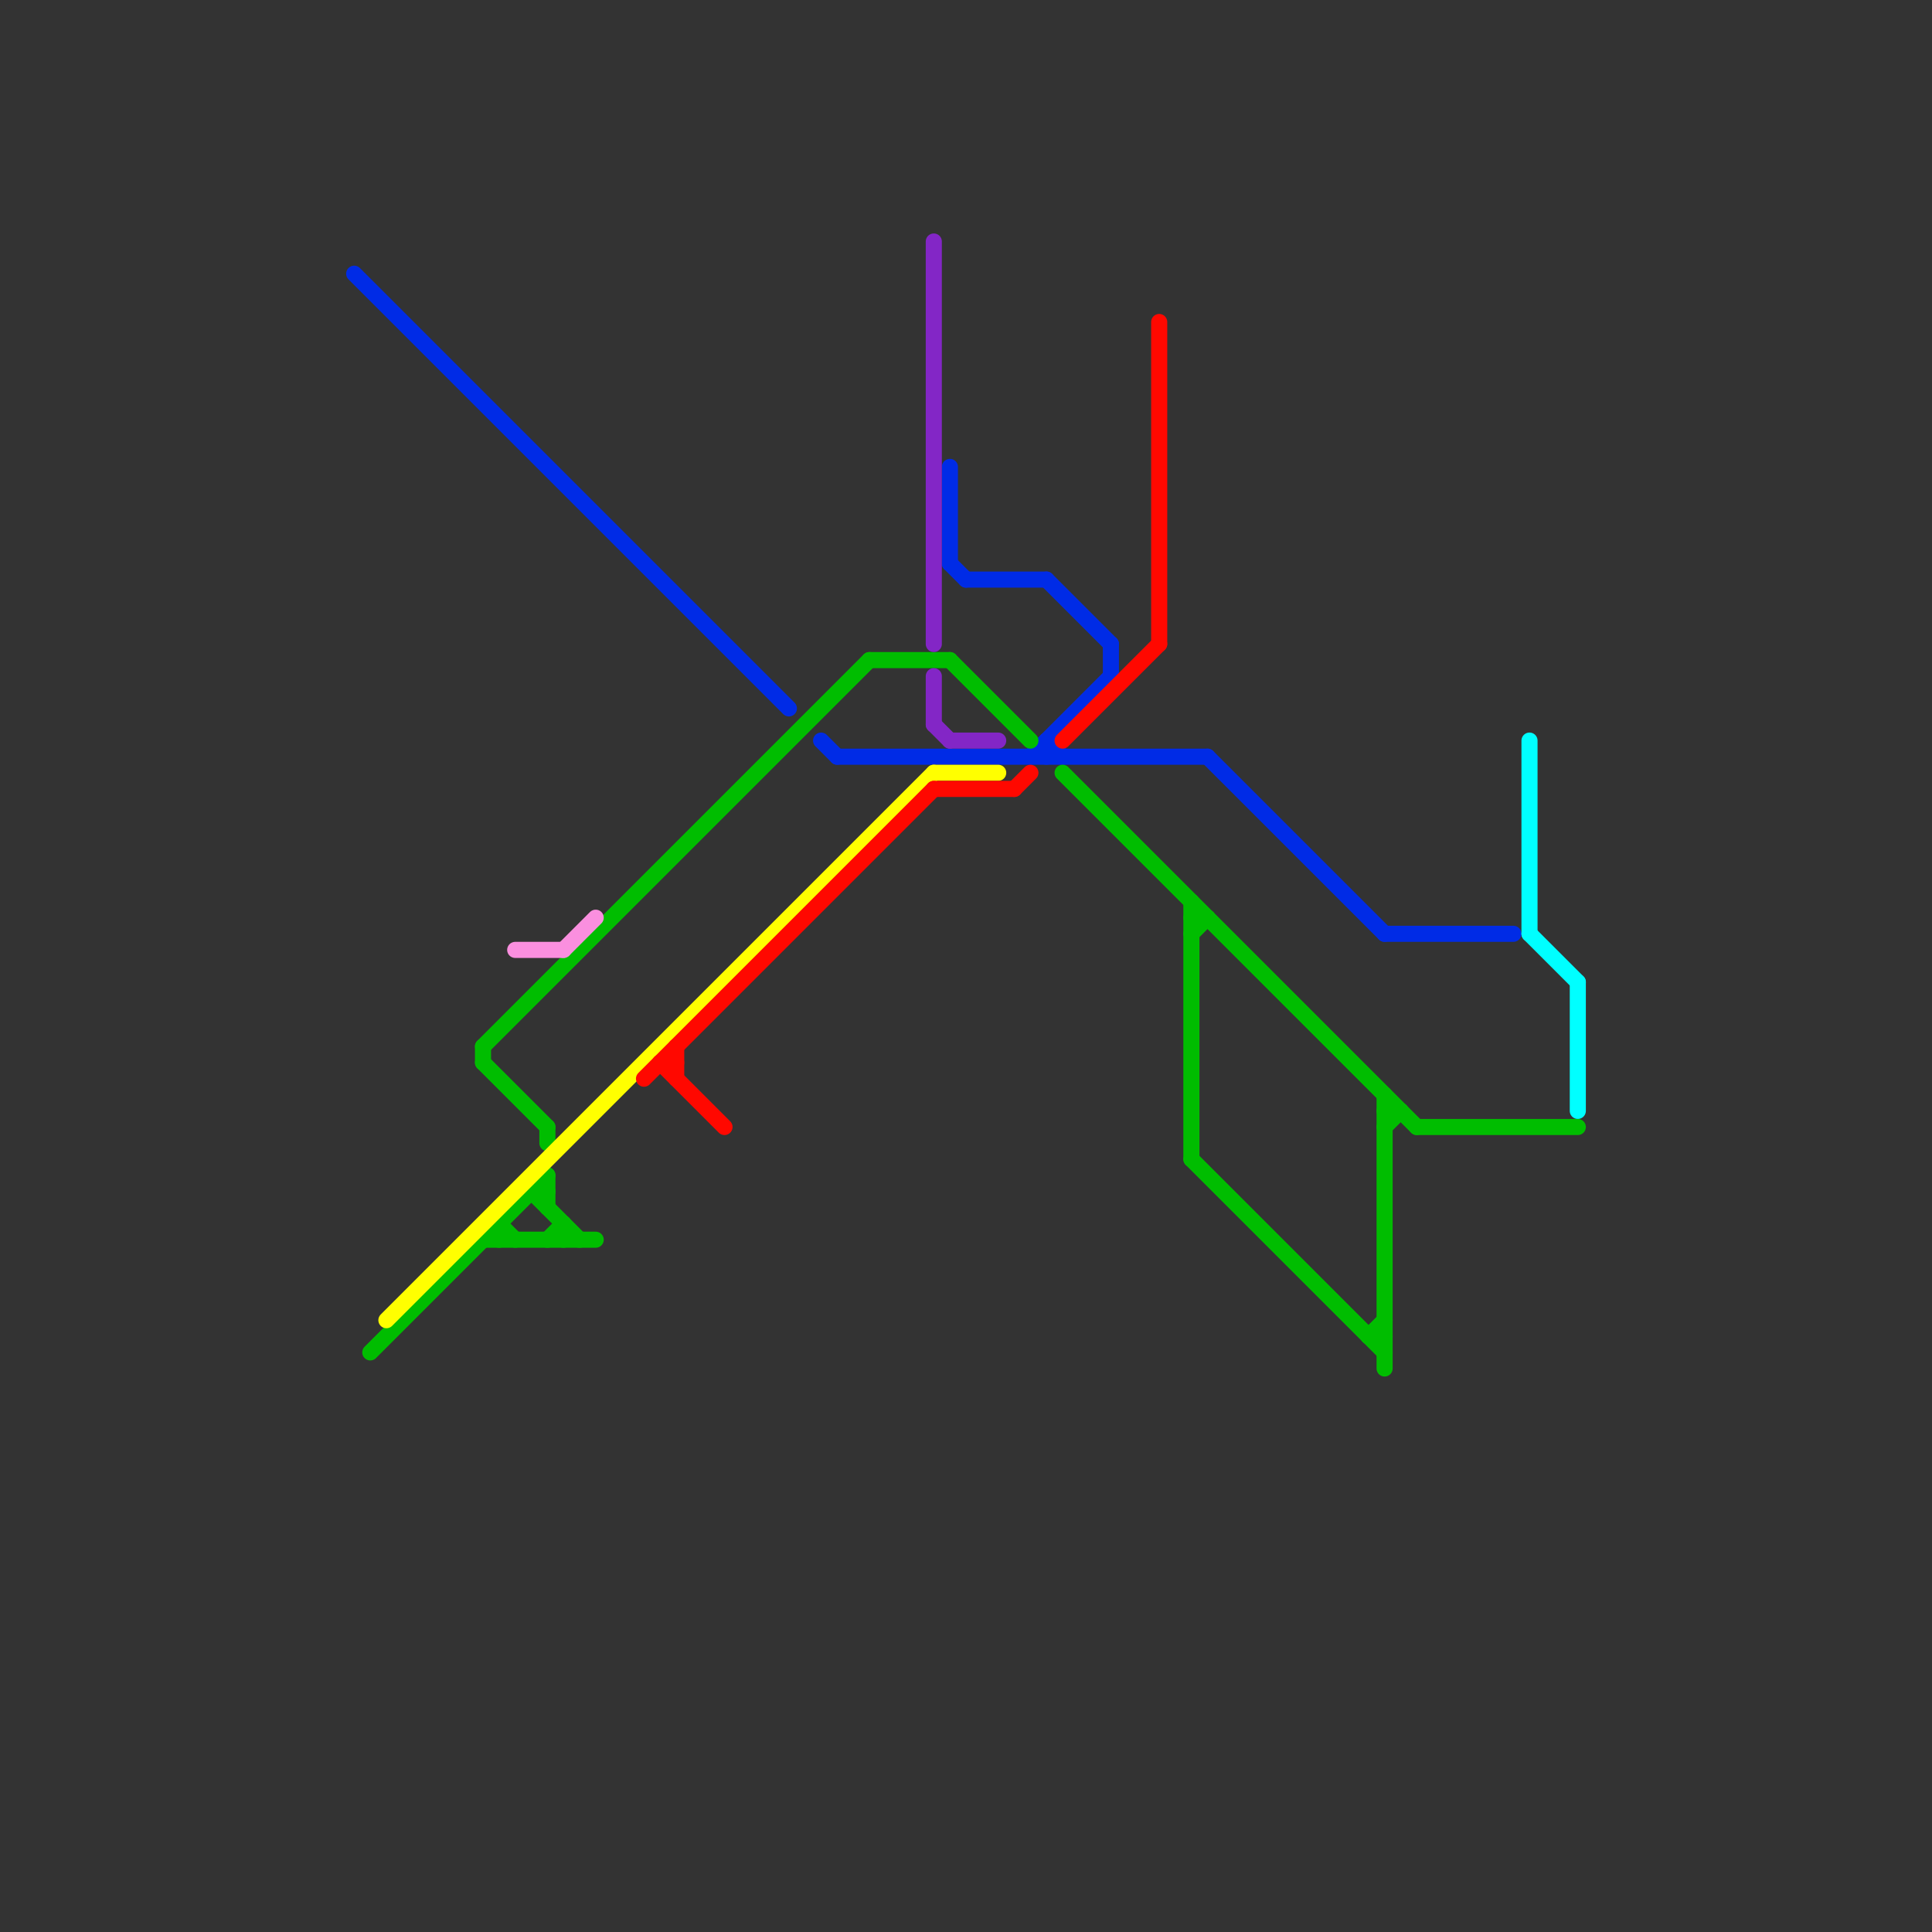 
<svg version="1.1" xmlns="http://www.w3.org/2000/svg" viewBox="0 0 120 120">
<rect x="0" y="0" width="120" height="120" fill="#333333" stroke="none"/>
<style>text { font: 1px Helvetica; font-weight: 600; white-space: pre; dominant-baseline: central; } line { stroke-width: 1; fill: none; stroke-linecap: round; stroke-linejoin: round; } .c0 { stroke: #002be6 } .c1 { stroke: #00bd00 } .c2 { stroke: #ffff00 } .c3 { stroke: #fa8fdf } .c4 { stroke: #ff0800 } .c5 { stroke: #8326c6 } .c6 { stroke: #00ffff }</style><defs><g id="wm-xf"><circle r="1.2" fill="#000"/><circle r="0.9" fill="#fff"/><circle r="0.6" fill="#000"/><circle r="0.3" fill="#fff"/></g><g id="wm"><circle r="0.6" fill="#000"/><circle r="0.3" fill="#fff"/></g></defs><line class="c0" x1="65" y1="36" x2="69" y2="40"/><line class="c0" x1="65" y1="46" x2="65" y2="47"/><line class="c0" x1="64" y1="47" x2="69" y2="42"/><line class="c0" x1="65" y1="46" x2="66" y2="47"/><line class="c0" x1="52" y1="47" x2="75" y2="47"/><line class="c0" x1="60" y1="36" x2="65" y2="36"/><line class="c0" x1="51" y1="46" x2="52" y2="47"/><line class="c0" x1="75" y1="47" x2="86" y2="58"/><line class="c0" x1="59" y1="29" x2="59" y2="35"/><line class="c0" x1="69" y1="40" x2="69" y2="42"/><line class="c0" x1="86" y1="58" x2="94" y2="58"/><line class="c0" x1="59" y1="35" x2="60" y2="36"/><line class="c0" x1="22" y1="17" x2="49" y2="44"/><line class="c1" x1="34" y1="77" x2="35" y2="76"/><line class="c1" x1="30" y1="65" x2="54" y2="41"/><line class="c1" x1="66" y1="48" x2="88" y2="70"/><line class="c1" x1="33" y1="74" x2="36" y2="77"/><line class="c1" x1="74" y1="72" x2="86" y2="84"/><line class="c1" x1="34" y1="73" x2="34" y2="75"/><line class="c1" x1="59" y1="41" x2="64" y2="46"/><line class="c1" x1="35" y1="76" x2="35" y2="77"/><line class="c1" x1="31" y1="76" x2="31" y2="77"/><line class="c1" x1="30" y1="77" x2="37" y2="77"/><line class="c1" x1="85" y1="83" x2="86" y2="83"/><line class="c1" x1="30" y1="66" x2="34" y2="70"/><line class="c1" x1="86" y1="69" x2="87" y2="69"/><line class="c1" x1="86" y1="68" x2="86" y2="85"/><line class="c1" x1="23" y1="84" x2="34" y2="73"/><line class="c1" x1="54" y1="41" x2="59" y2="41"/><line class="c1" x1="86" y1="70" x2="87" y2="69"/><line class="c1" x1="85" y1="83" x2="86" y2="82"/><line class="c1" x1="74" y1="56" x2="74" y2="72"/><line class="c1" x1="34" y1="70" x2="34" y2="71"/><line class="c1" x1="74" y1="57" x2="75" y2="57"/><line class="c1" x1="88" y1="70" x2="98" y2="70"/><line class="c1" x1="30" y1="65" x2="30" y2="66"/><line class="c1" x1="33" y1="74" x2="34" y2="74"/><line class="c1" x1="74" y1="58" x2="75" y2="57"/><line class="c1" x1="31" y1="76" x2="32" y2="77"/><line class="c2" x1="24" y1="82" x2="58" y2="48"/><line class="c2" x1="58" y1="48" x2="62" y2="48"/><line class="c3" x1="35" y1="59" x2="37" y2="57"/><line class="c3" x1="32" y1="59" x2="35" y2="59"/><line class="c4" x1="58" y1="49" x2="63" y2="49"/><line class="c4" x1="41" y1="66" x2="42" y2="66"/><line class="c4" x1="42" y1="65" x2="42" y2="67"/><line class="c4" x1="66" y1="46" x2="72" y2="40"/><line class="c4" x1="72" y1="20" x2="72" y2="40"/><line class="c4" x1="63" y1="49" x2="64" y2="48"/><line class="c4" x1="40" y1="67" x2="58" y2="49"/><line class="c4" x1="41" y1="66" x2="45" y2="70"/><line class="c5" x1="58" y1="15" x2="58" y2="40"/><line class="c5" x1="58" y1="42" x2="58" y2="45"/><line class="c5" x1="59" y1="46" x2="62" y2="46"/><line class="c5" x1="58" y1="45" x2="59" y2="46"/><line class="c6" x1="98" y1="61" x2="98" y2="69"/><line class="c6" x1="95" y1="58" x2="98" y2="61"/><line class="c6" x1="95" y1="46" x2="95" y2="58"/>
</svg>

